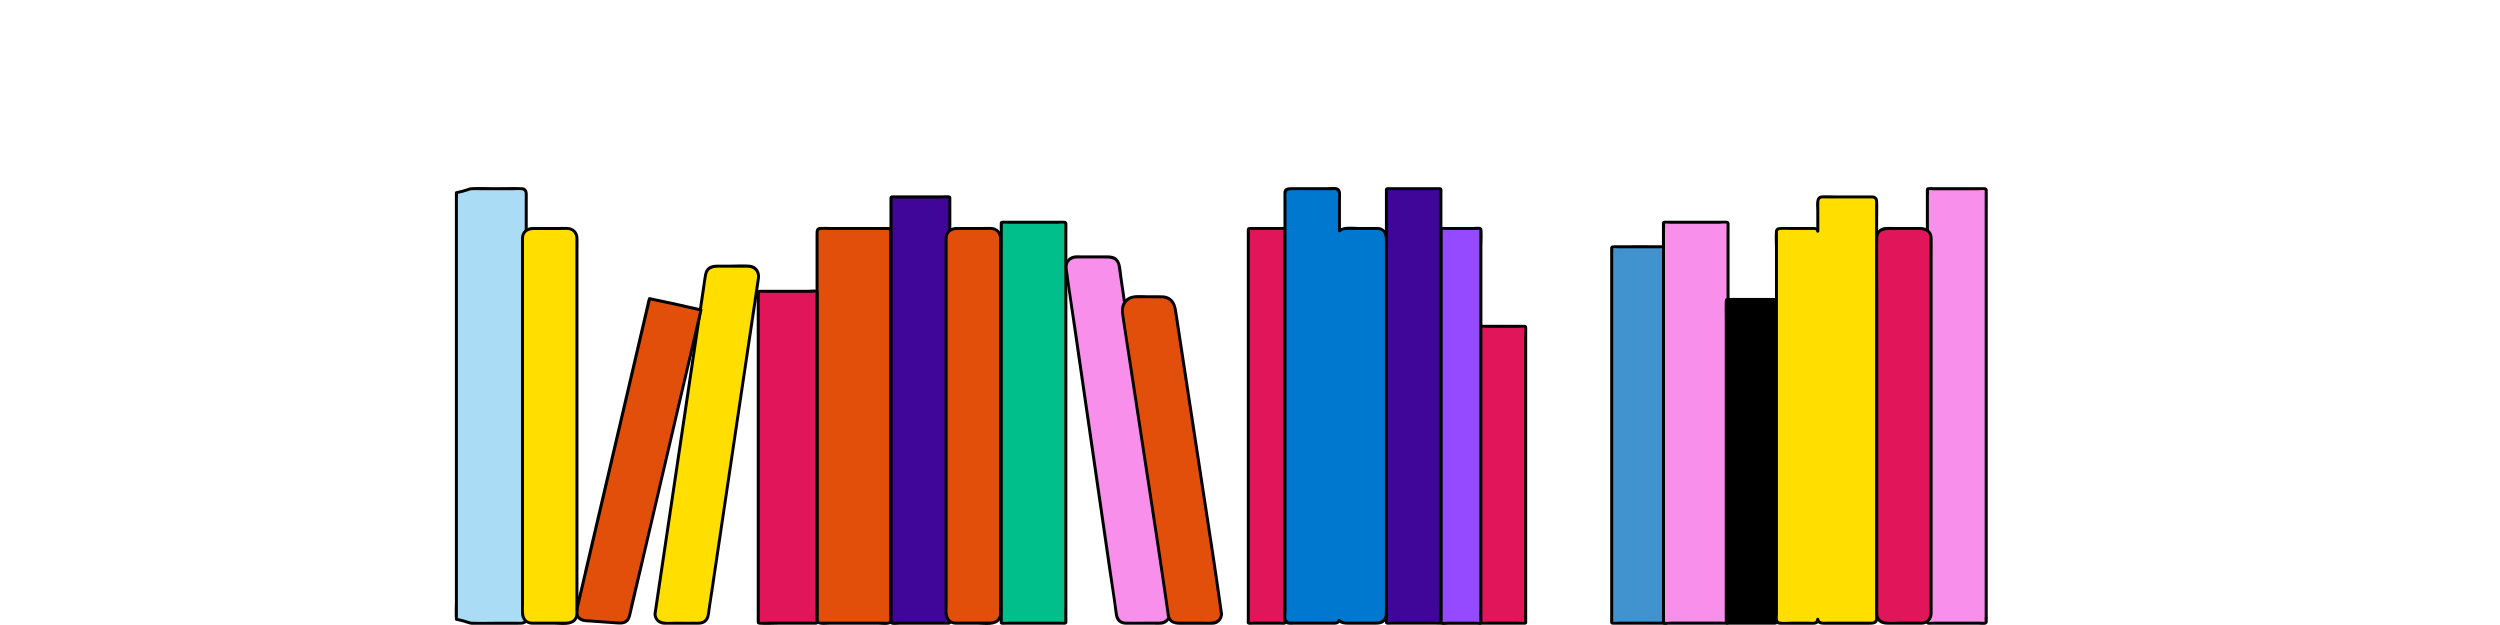 <svg xmlns="http://www.w3.org/2000/svg" id="Calque_1" data-name="Calque 1" viewBox="0 0 1000 250"><defs><style>      .cls-1, .cls-2, .cls-3, .cls-4, .cls-5, .cls-6, .cls-7, .cls-8, .cls-9, .cls-10, .cls-11 {        stroke-width: 0px;      }      .cls-2 {        fill: #f88feb;      }      .cls-3 {        fill: #964aff;      }      .cls-4 {        fill: #400599;      }      .cls-5 {        fill: #4193d0;      }      .cls-6 {        fill: #e1155a;      }      .cls-7 {        fill: #e24f0b;      }      .cls-8 {        fill: #abdcf5;      }      .cls-9 {        fill: #ffde00;      }      .cls-10 {        fill: #00bf8a;      }      .cls-11 {        fill: #0078cf;      }    </style></defs><g><rect class="cls-5" x="644.67" y="98.7" width="22.2" height="150.57" rx=".25" ry=".25"></rect><path class="cls-1" d="m667.47,249.03v-40.4c0-8.1,0-16.2,0-24.3v-84.84c0-.89-.33-1.37-1.32-1.38-6.72-.06-13.45,0-20.17,0-1.01,0-1.88.03-1.9,1.21-.02.91,0,1.82,0,2.73v55.44c0,8.45,0,16.9,0,25.35,0,8.18,0,16.37,0,24.55,0,6.96,0,13.93,0,20.89v19.02c0,.55-.08,1.16,0,1.71.12.78.67.86,1.32.86,1.28.01,2.56,0,3.84,0h16.27c.78,0,1.59.17,1.94-.69.3-.71-.87-1.02-1.16-.32l-.07.17.42-.42c-.53.22-1.55.05-2.16.05h-16.84c-.76,0-2.06.23-2.73-.05l.42.42c-.11-.26-.05-.73-.05-1.05V101.21c0-.62.12-1.39,0-2-.03-.13.02-.21.05-.28l-.42.42c.53-.22,1.55-.05,2.16-.05h16.84c.76,0,2.06-.23,2.73.05l-.42-.42c.11.26.05.73.05,1.05v93.17c0,12.49,0,24.99,0,37.48v12.28c0,1.94-.1,3.91,0,5.85,0,.09,0,.18,0,.26,0,.77,1.2.77,1.2,0Z"></path></g><g><rect class="cls-2" x="665.39" y="88.9" width="25.84" height="160.37" rx=".29" ry=".29"></rect><path class="cls-1" d="m691.82,248.98v-5.83c0-5.18,0-10.36,0-15.55,0-7.46,0-14.92,0-22.37v-79.14c0-6.91,0-13.83,0-20.74v-13.1c0-.92.06-1.86,0-2.78-.09-1.4-1.35-1.18-2.45-1.18-7.54,0-15.08,0-22.62,0-.8,0-1.81-.17-1.97.89-.02.13,0,.27,0,.4-.02.99,0,1.99,0,2.98v113.57c0,7.39,0,14.78,0,22.18v19.36c0,.53-.16,1.51.26,1.93.46.46,1.62.26,2.19.26h22.51c.82,0,1.68.19,2.06-.73.3-.71-.87-1.02-1.16-.32l-.08.2.42-.42c-.65.27-1.81.06-2.53.06h-19.64c-.89,0-2.38.27-3.18-.06l.42.42c-.13-.31-.06-.79-.06-1.16v-14.9c0-12.73,0-25.45,0-38.18,0-15.37,0-30.75,0-46.12v-57.05c0-.69.11-1.48,0-2.16-.03-.15.02-.21.06-.31l-.42.42c.65-.27,1.81-.06,2.53-.06h19.64c.89,0,2.38-.27,3.18.06l-.42-.42c.13.31.06.79.06,1.16v152.18c0,2.07-.1,4.17,0,6.23,0,.09,0,.18,0,.27,0,.77,1.2.77,1.2,0Z"></path></g><g><rect class="cls-1" x="690.51" y="119.79" width="19.91" height="129.48" rx=".22" ry=".22"></rect><path class="cls-1" d="m691.11,249.05v-127.08c0-.52.13-1.22,0-1.73-.03-.11.03-.19.04-.22l-.42.42c.71-.29,2.19-.04,2.99-.04h13.39c.83,0,2.36-.26,3.09.04l-.42-.42c.08.19.04.62.04.9v126.18c0,.52-.13,1.22,0,1.73.03.11-.03.19-.04.22l.42-.42c-.71.29-2.19.04-2.99.04h-13.39c-.83,0-2.36.26-3.09-.04l.42.42-.06-.16c-.29-.7-1.45-.39-1.16.32.33.79,1.02.66,1.73.66h17.87c.68,0,1.33.03,1.49-.82.07-.4,0-.88,0-1.28,0-8.21,0-16.41,0-24.62v-41.74c0-13.48,0-26.96,0-40.44v-14.03c0-2.2.14-4.46,0-6.66-.07-1.08-.84-1.1-1.76-1.1h-17.87c-.88,0-1.45.22-1.49,1.15-.1,2.31,0,4.66,0,6.97v14.14c0,13.57,0,27.14,0,40.71v66.89c0,.77,1.2.77,1.2,0Z"></path></g><g><rect class="cls-2" x="770.95" y="75.49" width="23.53" height="173.78" rx=".26" ry=".26"></rect><path class="cls-1" d="m771.55,249.01V78.36c0-.74.12-1.58,0-2.31-.02-.15.02-.23.05-.32l-.42.42c.57-.24,1.64-.05,2.29-.05h17.82c.82,0,2.21-.25,2.95.05l-.42-.42c.13.31.05.86.05,1.23v169.44c0,.74-.12,1.58,0,2.31.02.15-.02.23-.05.32l.42-.42c-.57.24-1.64.05-2.29.05h-17.82c-.82,0-2.21.25-2.95-.05l.42.42-.08-.18c-.29-.7-1.45-.39-1.16.32.4.96,1.52.7,2.39.7h18.8c1.13,0,3.4.51,3.53-1.07.07-.88,0-1.79,0-2.67v-61.24c0-9.67,0-19.33,0-29v-71.03c0-2.91.06-5.83,0-8.75-.03-1.43-1.36-1.22-2.47-1.22-4.24,0-8.48,0-12.72,0h-6.09c-.82,0-1.77-.13-2.59,0-1.07.17-.86,1.25-.86,2.05v172.07c0,.77,1.2.77,1.2,0Z"></path></g><g><path class="cls-6" d="m754.4,91.39h14.3c2.06,0,3.74,1.67,3.74,3.74v150.41c0,2.06-1.67,3.74-3.74,3.74h-14.3c-2.06,0-3.74-1.67-3.74-3.74V95.13c0-2.06,1.67-3.74,3.74-3.74Z"></path><path class="cls-1" d="m768.7,248.67h-8.88c-2.77,0-8.4,1.03-8.56-3.14-.06-1.7,0-3.42,0-5.12v-124.84c0-6.78-.21-13.59,0-20.36.11-3.63,3.73-3.21,6.27-3.21h10.53c1.96,0,3.7.94,3.78,3.14,0,.13,0,.26,0,.39,0,.87,0,1.75,0,2.62v146.69c0,1.94-.89,3.73-3.14,3.84-.77.03-.77,1.23,0,1.2,2.66-.12,4.32-2.15,4.34-4.72,0-.9,0-1.81,0-2.71V102.05c0-2.26.05-4.52,0-6.78-.06-2.89-2.26-4.48-4.98-4.48-3.61,0-7.23,0-10.84,0-1.04,0-2.12-.08-3.16.02-2.28.2-3.92,2.08-4,4.32-.02.49,0,.98,0,1.46v148.06c0,1.29.08,2.5.96,3.59,1.05,1.3,2.5,1.63,4.08,1.63h13.6c.77,0,.77-1.2,0-1.2Z"></path></g><g><path class="cls-9" d="m749.07,78.78h-20.36c-.88,0-1.59.71-1.59,1.59v12.14c0-.62-.5-1.12-1.12-1.12h-14.3c-.62,0-1.12.5-1.12,1.12v155.65c0,.62.5,1.12,1.12,1.12h14.3c.62,0,1.12-.5,1.12-1.12v-.47c0,.88.71,1.59,1.59,1.59h20.36c.88,0,1.59-.71,1.59-1.59V80.37c0-.88-.71-1.59-1.59-1.59Z"></path><path class="cls-1" d="m749.07,78.18h-15.08c-1.74,0-3.54-.13-5.28,0-2.91.21-2.19,3.95-2.19,5.94v8.39l1.18-.16c-.23-1.71-1.86-1.56-3.15-1.56h-12.02c-1.22,0-2.41.23-2.54,1.73-.18,2.2,0,4.5,0,6.71v68.11c0,9.28,0,18.57,0,27.85v43.53c0,3.01-.05,6.03,0,9.05,0,.19,0,.37.02.56.25,1.7,1.85,1.56,3.15,1.56h12.02c1.5,0,2.54-.47,2.54-2.19h-1.2c.18,1.74,1.47,2.19,2.97,2.19h17.7c1.83,0,3.98.08,4.06-2.39.03-.87,0-1.74,0-2.6V87.83c0-2.45.11-4.92,0-7.37-.06-1.31-.89-2.16-2.19-2.29-.77-.08-.76,1.12,0,1.2,1.23.12.99,1.52.99,2.37v163.86c0,.65.09,1.38,0,2.02-.16,1.1-1.01,1.04-1.82,1.04h-17.34c-.93,0-3.03.38-3.17-.99-.08-.75-1.2-.79-1.2,0,0,1.52-2.26.99-3.24.99h-6.4c-1.55,0-3.33.25-4.87,0-.46-.07-.72-.28-.83-.72-.18-.75,0-1.77,0-2.54v-22.05c0-7.7,0-15.41,0-23.11v-53.1c0-8.09,0-16.18,0-24.27,0-6.27,0-12.53,0-18.8v-10.38c0-.75-.22-1.6.75-1.71,1.49-.16,3.09,0,4.59,0h8.66c.61,0,1.25-.15,1.36.68.09.68,1.18.5,1.18-.16v-10.81c0-.91-.22-2.12,1.01-2.32.52-.08,1.11,0,1.63,0h18.71c.77,0,.77-1.2,0-1.2Z"></path></g><g><rect class="cls-6" x="591.83" y="130.51" width="18.44" height="118.76" rx=".2" ry=".2"></rect><path class="cls-1" d="m610.87,249.07v-15.9c0-12.02,0-24.04,0-36.05v-64.16c0-.67.05-1.36,0-2.02-.08-1.05-.87-1.02-1.73-1.02h-16.49c-.84,0-1.36.22-1.41,1.11-.04.72,0,1.44,0,2.16v114.91c0,.41-.11,1.06.14,1.42.33.49,1.09.36,1.59.36h16.39c.65,0,1.19.07,1.49-.64s-.87-1.02-1.16-.32l-.06.14.42-.42c-.63.26-2.01.04-2.76.04h-12.4c-.77,0-2.19.23-2.85-.04l.42.42c-.3-.72-.04-2.31-.04-3.16v-8.63c0-9.44,0-18.89,0-28.33,0-11.37,0-22.75,0-34.12v-42.29c0-.46.14-1.16,0-1.61-.03-.1.03-.17.04-.18l-.42.42c.63-.26,2.01-.04,2.76-.04h12.4c.77,0,2.19-.23,2.85.04l-.42-.42c.3.72.04,2.31.04,3.16v110.35c0,1.52-.12,3.11,0,4.63,0,.07,0,.13,0,.2,0,.77,1.2.77,1.2,0Z"></path></g><g><rect class="cls-3" x="576.36" y="91.39" width="16" height="157.88" rx=".18" ry=".18"></rect><path class="cls-1" d="m592.96,249.09V98.7c0-2.28.2-4.67,0-6.95-.13-1.47-2.46-.96-3.51-.96h-11.49c-1.04,0-2.17-.17-2.2,1.13-.02.88,0,1.77,0,2.65v12.02c0,6.32,0,12.63,0,18.95v23.44c0,8.54,0,17.07,0,25.61v25.09c0,7.41,0,14.83,0,22.24v26.2c0,.67-.17,1.56.7,1.76s2.02.01,2.91.01h11.31c.78,0,1.9.25,2.26-.62.3-.71-.87-1.02-1.16-.32l-.05.12.42-.42c-.5.21-1.76.03-2.41.03h-10.66c-.67,0-1.98.19-2.5-.03l.42.42c-.07-.16-.03-.79-.03-1.09V93.96c0-.66.13-1.47,0-2.12-.02-.11.04-.26.03-.24l-.42.42c.5-.21,1.76-.03,2.41-.03h10.66c.67,0,1.98-.19,2.5.03l-.42-.42c.07.16.03.79.03,1.09v14.59c0,12.58,0,25.15,0,37.73v97.67c0,2.04-.1,4.11,0,6.14,0,.09,0,.18,0,.27,0,.77,1.2.77,1.2,0Z"></path></g><g><rect class="cls-6" x="499.33" y="91.39" width="14.69" height="157.88" rx=".16" ry=".16"></rect><path class="cls-1" d="m514.62,249.11V99.31c0-2.47.1-4.97,0-7.44-.05-1.35-1.38-1.07-2.44-1.07h-11.18c-1.05,0-2.25-.2-2.27,1.11-.02.87,0,1.74,0,2.61v153.32c0,.42-.11,1.02.02,1.43.28.91,1.78.6,2.5.6h11.02c.78,0,1.97.27,2.33-.6.3-.71-.87-1.02-1.16-.32l-.05.11.42-.42c-.43.18-1.65.03-2.25.03h-9.78c-.6,0-1.82.15-2.25-.03l.42.42c-.05-.13-.03-.79-.03-1.08V93.95c0-.66.13-1.47,0-2.12-.02-.11.04-.27.03-.23l-.42.42c.43-.18,1.65-.03,2.25-.03h9.78c.6,0,1.82-.15,2.25.03l-.42-.42c.05.13.03.79.03,1.08v150.01c0,2.04-.1,4.11,0,6.14,0,.09,0,.18,0,.27,0,.77,1.2.77,1.2,0Z"></path></g><g><path class="cls-11" d="m551.15,91.39h-13.08c-.89,0-1.68.39-2.28,1v-15.43c0-.81-.66-1.47-1.47-1.47h-18.85c-.81,0-1.47.66-1.47,1.47v170.84c0,.81.66,1.47,1.47,1.47h18.85c.68,0,1.15-.5,1.32-1.12.62.69,1.48,1.12,2.43,1.12h13.08c1.89,0,3.42-1.67,3.42-3.74V95.13c0-2.06-1.53-3.74-3.42-3.74Z"></path><path class="cls-1" d="m551.15,90.79h-7.78c-2.51,0-6.01-.65-8.02,1.17l1.02.42v-12.78c0-1.44.43-3.77-1.19-4.52-1.16-.53-2.99-.2-4.2-.2-4.88,0-9.75,0-14.63,0-1.44,0-2.86.33-2.96,2.09-.01.25,0,.5,0,.74v157.84c0,3.92-.05,7.85,0,11.77,0,.39-.01.74.12,1.13.59,1.74,2.59,1.42,4.03,1.42h14.94c1.55,0,3.07.22,3.74-1.56l-1,.26c1.17,1.18,2.48,1.29,4.02,1.29h10.84c1.48,0,2.83-.1,3.93-1.27,1.66-1.78,1.18-4.99,1.18-7.25,0-4.39,0-8.77,0-13.16v-68.82c0-8.05,0-16.09,0-24.14,0-6.82,0-13.64,0-20.46v-14.17c0-1.82.06-3.65,0-5.47-.08-2.31-1.65-4.22-4.02-4.34-.77-.04-.77,1.16,0,1.2,3.51.18,2.82,4.73,2.82,7.14v102.43c0,12,0,24,0,36,0,2.51.02,5.03,0,7.54,0,.14,0,.28,0,.42-.1,2.12-1.56,3.14-3.51,3.14h-10.49c-1.44,0-2.79.19-3.91-.94-.34-.34-.85-.15-1,.26-.32.85-1.05.68-1.7.68h-16.89c-.74,0-.9.11-1.45-.44-.98-.98-.33-.17-.44-.56-.23-.86,0-2.09,0-2.98v-28.13c0-9.72,0-19.45,0-29.17v-64.25c0-8.72,0-17.44,0-26.16v-16.55c0-1.05-.15-2.22,0-3.26.1-.72.69-1.05,1.36-1.08,1.91-.1,3.85,0,5.76,0h10.98c.44,0,1.12-.13,1.54,0,1.51.47.94,3.08.94,4.23v12.07c0,.54.65.77,1.02.42,1.04-.94,2.15-.82,3.42-.82h11.53c.77,0,.77-1.2,0-1.2Z"></path></g><g><rect class="cls-4" x="554.57" y="75.49" width="21.79" height="173.78" rx=".24" ry=".24"></rect><path class="cls-1" d="m576.96,249.03V77.29c0-.5.08-1.06,0-1.56-.18-1.12-1.54-.84-2.37-.84h-18.31c-.83,0-2.13-.27-2.31.84-.02.13,0,.28,0,.41-.02,1.01,0,2.02,0,3.02v35.26c0,8.88,0,17.77,0,26.65v98.9c0,2.89-.05,5.78,0,8.66,0,.15-.02.32.01.46.22,1.04,1.57.76,2.36.76h18.25c.85,0,1.96.26,2.35-.68.3-.71-.87-1.02-1.16-.32l-.07.17.42-.42c-.82.34-2.43.05-3.34.05h-14.65c-.91,0-2.52.29-3.34-.05l.42.42c-.12-.29-.05-.86-.05-1.22V78.34c0-.73.12-1.59,0-2.31-.02-.14.02-.23.05-.31l-.42.42c.82-.34,2.43-.05,3.34-.05h14.65c.91,0,2.52-.29,3.34.05l-.42-.42c.12.29.05.86.05,1.22v16.02c0,6.21,0,12.43,0,18.64,0,7.58,0,15.16,0,22.74v50.07c0,7.82,0,15.64,0,23.46v34.1c0,2.25-.11,4.53,0,6.77,0,.1,0,.2,0,.3,0,.77,1.2.77,1.2,0Z"></path></g><g><path class="cls-9" d="m262,245.6c0,2.03,1.64,3.67,3.66,3.67h14.04c2.03,0,3.67-1.64,3.67-3.67l2.55-17.16.57-3.8,16.93-113.7c.35-2.36-1.48-4.48-3.86-4.48h-13.48c-1.93,0-3.58,1.42-3.86,3.33l-17.1,114.85-.57,3.8-2.55,17.16Z"></path><path class="cls-1" d="m261.4,245.6c.11,2.39,1.86,4.17,4.26,4.27.84.03,1.69,0,2.53,0h10.35c1.16,0,2.26.02,3.31-.58,1.45-.84,1.94-2.24,2.13-3.81.37-2.98.88-5.94,1.33-8.91.98-6.59,1.97-13.19,2.95-19.78,1.85-12.43,3.7-24.86,5.55-37.29l6.56-44.04c1.2-8.03,2.46-16.06,3.59-24.1.38-2.67-1.22-5.24-4.06-5.48s-5.65-.01-8.44-.01h-4.57c-1.32,0-2.57.14-3.65,1.02-1.18.96-1.51,2.24-1.72,3.64-1.32,8.88-2.64,17.76-3.97,26.64-2.21,14.82-4.41,29.64-6.62,44.46-1.8,12.07-3.59,24.13-5.39,36.2-1.04,6.95-2.07,13.91-3.11,20.86-.33,2.25-.67,4.5-1,6.75-.11.76,1.04,1.08,1.16.32,1.13-7.62,2.27-15.23,3.4-22.85l4.24-28.47c2.17-14.59,4.35-29.18,6.52-43.77l5.12-34.42c.31-2.08.55-4.18.93-6.25.63-3.42,3.96-2.93,6.56-2.93h9.64c2.39,0,4.14,1.57,3.8,4.06-.12.89-.26,1.78-.4,2.67-.6,4.05-1.21,8.1-1.81,12.15-2.01,13.49-4.02,26.97-6.02,40.46-2.03,13.65-4.07,27.31-6.1,40.96-.96,6.42-1.91,12.84-2.87,19.26-.82,5.45-1.63,10.91-2.44,16.37-.12.81-.26,1.62-.36,2.44-.24,1.98-1.32,3.21-3.36,3.25-3.1.06-6.2,0-9.3,0-2.65,0-7.36.82-7.53-3.07-.03-.77-1.23-.77-1.2,0Z"></path></g><g><path class="cls-7" d="m234.26,228.8l.82-3.49,24.69-105.68c.01-.05.04-.1.05-.15.84.17,1.68.34,2.51.51,6.04,1.25,12.07,2.61,18.08,4.01l-24.02,102.82-.82,3.49-3.68,15.79c-.13,1.89-1.88,3.3-3.91,3.15l-.31-.02-13.69-.98c-2.01-.14-3.54-1.79-3.41-3.68l3.68-15.78Z"></path><path class="cls-1" d="m234.84,228.96c.9-3.83,1.8-7.67,2.69-11.5,1.93-8.25,3.85-16.5,5.78-24.75l7.34-31.43c2.16-9.27,4.33-18.53,6.49-27.8l2.15-9.21.67-2.85c.11-.45.34-1,.34-1.47,0-.09.06-.24.09-.32l-.74.42c6.89,1.41,13.75,2.93,20.6,4.53l-.42-.74c-1.69,7.25-3.39,14.51-5.08,21.76-3.4,14.53-6.79,29.07-10.19,43.6-2.63,11.26-5.26,22.52-7.89,33.78-1.78,7.61-3.76,15.19-5.34,22.84-.42,2.02-1.68,2.93-3.76,2.8-1.18-.07-2.35-.17-3.53-.25-3.22-.23-6.45-.42-9.66-.69-1.63-.14-3.41-1.17-3.21-3.07.11-1,.47-2.03.7-3.01l2.44-10.45.51-2.2c.18-.75-.98-1.07-1.16-.32-.6,2.55-1.19,5.1-1.79,7.65s-1.5,5.4-1.89,8.11c-.31,2.14,1.45,4.04,3.47,4.39.94.17,1.93.16,2.88.23l10.41.74c1.32.09,2.59.18,3.78-.53,1.37-.82,1.71-2.1,2.04-3.53l2.27-9.73c.77-3.3,1.55-6.61,2.32-9.91,2.27-9.73,4.55-19.47,6.82-29.2,3.52-15.09,7.05-30.17,10.57-45.26,2.11-9.01,4.31-18.01,6.32-27.04.03-.14.06-.28.1-.41.07-.31-.09-.66-.42-.74-6.85-1.6-13.71-3.12-20.6-4.53-.33-.07-.63.09-.74.42-.33,1-.5,2.07-.74,3.09l-1.9,8.14c-2.06,8.84-4.13,17.67-6.19,26.51-2.46,10.51-4.91,21.02-7.37,31.54l-6.13,26.23c-.85,3.65-1.7,7.3-2.56,10.95l-.67,2.85c-.18.75.98,1.07,1.16.32Z"></path></g><g><rect class="cls-10" x="400.5" y="88.9" width="25.84" height="160.37" rx=".29" ry=".29"></rect><path class="cls-1" d="m426.94,248.98V92.26c0-.92.06-1.86,0-2.78-.09-1.4-1.35-1.18-2.45-1.18-7.54,0-15.08,0-22.62,0-.8,0-1.81-.17-1.97.89-.02.13,0,.27,0,.4-.02.99,0,1.99,0,2.98v155.11c0,.53-.16,1.51.26,1.93.46.46,1.62.26,2.19.26h22.51c.82,0,1.68.19,2.06-.73.3-.71-.87-1.02-1.16-.32l-.08.2.42-.42c-.65.27-1.81.06-2.53.06h-19.64c-.89,0-2.38.27-3.18-.06l.42.42c-.13-.31-.06-.79-.06-1.16v-99.2c0-13.28,0-26.57,0-39.85v-17.2c0-.69.11-1.48,0-2.16-.03-.15.02-.21.06-.31l-.42.42c.65-.27,1.81-.06,2.53-.06h19.64c.89,0,2.38-.27,3.18.06l-.42-.42c.13.31.06.79.06,1.16v53.08c0,15.37,0,30.75,0,46.12v52.98c0,2.07-.1,4.17,0,6.23,0,.09,0,.18,0,.27,0,.77,1.2.77,1.2,0Z"></path></g><g><path class="cls-7" d="m355.36,91.39h-27.41c-.62,0-1.12.5-1.12,1.12v155.65c0,.62.5,1.12,1.12,1.12h27.41c.59,0,1.07-.48,1.07-1.07V92.46c0-.59-.48-1.07-1.07-1.07Z"></path><path class="cls-1" d="m355.36,90.79h-23.57c-1.26,0-2.57-.1-3.83,0-1.6.13-1.73,1.39-1.73,2.61v130.34c0,5.62,0,11.24,0,16.85,0,2.47-.13,4.98,0,7.45s3.73,1.83,5.45,1.83h9.96c3.31,0,6.63,0,9.94,0,1.69,0,5.32.73,5.45-1.79s0-4.96,0-7.43v-93.97c0-8.16,0-16.33,0-24.49,0-6.24,0-12.48,0-18.72v-10.09c0-1.13-.04-2.37-1.51-2.56-.76-.1-1.08,1.05-.32,1.16.9.12.63,1.31.63,1.94v151.37c0,.84.14,1.82,0,2.65-.06.38-.03.59-.6.74-.47.12-1.13,0-1.61,0h-24.71c-.27,0-.72.09-.97,0-.65-.23-.47-.48-.52-.89-.12-.93,0-1.96,0-2.9V93.67c0-.75-.21-1.58.76-1.68,1.51-.16,3.13,0,4.65,0h22.52c.77,0,.77-1.2,0-1.2Z"></path></g><g><rect class="cls-4" x="356.4" y="78.78" width="23.54" height="170.49" rx=".26" ry=".26"></rect><path class="cls-1" d="m380.53,249.01v-21.94c0-7.67,0-15.34,0-23.02,0-9.11,0-18.22,0-27.32v-28.5c0-8.97,0-17.93,0-26.9v-41.34c0-.79.15-1.68-.92-1.82s-2.18,0-3.22,0h-18.45c-.82,0-1.98-.23-2.15.86-.02.13,0,.27,0,.4-.02,1.02,0,2.04,0,3.06v163.99c0,.78-.09,1.62,0,2.4.18,1.57,3.04.98,4.14.98h18.32c.85,0,1.87.23,2.26-.7.3-.71-.87-1.02-1.16-.32l-.08.18.42-.42c-.57.24-1.64.05-2.29.05h-17.82c-.82,0-2.21.25-2.95-.05l.42.42c-.13-.31-.05-.84-.05-1.21V81.59c0-.71.13-1.57,0-2.28-.03-.14.02-.22.05-.3l-.42.42c.57-.24,1.64-.05,2.29-.05h17.82c.82,0,2.21-.25,2.95.05l-.42-.42c.13.31.05.84.05,1.21v15.86c0,13.55,0,27.09,0,40.64v105.37c0,2.21-.11,4.44,0,6.65,0,.09,0,.19,0,.28,0,.77,1.2.77,1.2,0Z"></path></g><g><path class="cls-7" d="m382.18,91.39h14.3c2.06,0,3.74,1.67,3.74,3.74v150.41c0,2.06-1.67,3.74-3.74,3.74h-14.31c-2.06,0-3.74-1.67-3.74-3.74V95.13c0-2.06,1.67-3.74,3.74-3.74Z"></path><path class="cls-1" d="m382.18,249.87h9c2.79,0,7.03.79,8.87-1.88,1.23-1.78.77-4.82.77-6.87V100.45c0-1.77.06-3.55,0-5.32-.09-2.43-1.92-4.25-4.34-4.34-1.04-.04-2.09,0-3.13,0-3.56,0-7.12-.02-10.69,0-2.68.01-4.78,1.7-4.82,4.5-.01.75,0,1.51,0,2.26v139.95c0,2.56-.02,5.13,0,7.69s1.71,4.56,4.34,4.68c.77.03.77-1.17,0-1.2-3.82-.17-3.14-4.44-3.14-7.06v-12.6c0-13.98,0-27.97,0-41.95v-84.33c0-2.42-.03-4.85,0-7.27,0-.11,0-.23,0-.34.09-2.36,2-3.14,4.02-3.14h10.7c1.05,0,2.19-.13,3.23.04,1.61.26,2.58,1.65,2.62,3.2.02.66,0,1.33,0,1.99v10.69c0,13.29,0,26.58,0,39.87v96.47c0,.58.06,1.21-.04,1.79-.34,2.1-2.18,2.62-3.98,2.62h-13.42c-.77,0-.77,1.2,0,1.2Z"></path></g><g><rect class="cls-6" x="303.29" y="116.51" width="23.54" height="132.76" rx=".26" ry=".26"></rect><path class="cls-1" d="m327.43,249.01v-18.37c0-13.75,0-27.51,0-41.26v-70.92c0-.53.08-1.13,0-1.66-.21-1.43-2.96-.89-3.96-.89-6.39,0-12.78,0-19.17,0-.91,0-1.58.19-1.61,1.2-.02.85,0,1.71,0,2.56v11.37c0,13.22,0,26.45,0,39.67v44.83c0,10.02,0,20.05,0,30.07v2.85c0,.79.16,1.34,1.11,1.41,2.53.2,5.17,0,7.71,0h14.21c.72,0,1.35.1,1.68-.7.3-.71-.87-1.02-1.16-.32l-.08.18.42-.42c-.57.24-1.64.05-2.29.05h-17.82c-.82,0-2.21.25-2.95-.05l.42.42c-.1-.24-.05-.65-.05-.95V118.79c0-.55.12-1.25,0-1.79-.03-.13.02-.17.05-.25l-.42.42c.57-.24,1.64-.05,2.29-.05h17.82c.82,0,2.21-.25,2.95.05l-.42-.42c.1.24.05.65.05.95v125.93c0,1.7-.12,3.46,0,5.16,0,.07,0,.15,0,.22,0,.77,1.2.77,1.2,0Z"></path></g><g><path class="cls-2" d="m467.88,245.51c0,2.08-1.64,3.76-3.66,3.76h-14.04c-2.03,0-3.67-1.68-3.67-3.76l-2.55-17.6-.57-3.89-16.93-116.64c-.35-2.42,1.47-4.59,3.86-4.59h13.48c1.93,0,3.58,1.45,3.86,3.41l17.1,117.82.57,3.89,2.55,17.6Z"></path><path class="cls-1" d="m467.28,245.51c-.1,2.26-1.83,3.16-3.82,3.16h-4.42c-2.92,0-5.85.09-8.77,0-2.13-.07-2.98-1.58-3.2-3.48-.13-1.07-.31-2.14-.47-3.22l-1.54-10.65c-.87-5.99-1.74-11.98-2.61-17.97-1.86-12.82-3.72-25.64-5.58-38.47-2.12-14.6-4.24-29.2-6.36-43.8-1.14-7.86-2.47-15.72-3.43-23.6-.07-.54-.09-1.07.06-1.62.52-1.93,2.21-2.49,3.98-2.49h10.13c2.53,0,5.27-.18,5.84,3.07.12.7.2,1.4.31,2.1,1.43,9.87,2.86,19.73,4.3,29.6l6.5,44.79c1.69,11.66,3.38,23.31,5.07,34.97,1.02,7.02,2.04,14.03,3.06,21.04.32,2.24.65,4.48.97,6.72.11.76,1.27.44,1.16-.32-1.15-7.95-2.31-15.9-3.46-23.85l-4.47-30.79c-2.22-15.27-4.43-30.53-6.65-45.8-1.66-11.43-3.32-22.85-4.98-34.28-.32-2.24-.29-5.52-2.01-7.2-1.1-1.06-2.45-1.26-3.89-1.26h-10.23c-1.02,0-2.1-.1-3.11.06-2.79.43-4.09,3.04-3.73,5.63.13.93.27,1.85.4,2.78.62,4.26,1.24,8.51,1.85,12.77,2.05,14.15,4.11,28.3,6.16,42.45s4.12,28.41,6.19,42.62c.95,6.55,1.9,13.09,2.85,19.64.83,5.73,1.85,11.46,2.5,17.21.18,1.61.65,3.08,2.14,3.96,1.04.62,2.15.6,3.31.6,3.51,0,7.03,0,10.54,0,.88,0,1.79.06,2.67-.02,2.29-.2,3.83-2.13,3.93-4.35.03-.77-1.17-.77-1.2,0Z"></path></g><g><path class="cls-7" d="m488.59,245.51c0,2.08-1.64,3.76-3.66,3.76h-14.04c-2.03,0-3.67-1.68-3.67-3.76l-2.55-17.6-.57-3.89-15.16-99.07c-.5-3.27,1.97-6.23,5.19-6.23h10.73c2.59,0,4.79,1.93,5.19,4.56l15.42,100.74.57,3.89,2.55,17.6Z"></path><path class="cls-1" d="m487.99,245.51c-.17,3.83-4.32,3.16-6.96,3.16h-9.12c-1.26,0-2.44-.02-3.34-1.11-.72-.87-.73-1.97-.89-3.04l-1.21-8.35c-.88-6.06-1.76-12.12-2.69-18.18-1.64-10.72-3.28-21.45-4.92-32.17-2-13.05-3.99-26.1-5.99-39.14-1.1-7.21-2.33-14.41-3.31-21.64-.4-2.96,1.52-5.63,4.61-5.73,2.68-.09,5.38,0,8.06,0,.87,0,1.75-.03,2.63,0,2.41.09,4.2,1.77,4.62,4.12.08.47.14.95.22,1.42,1.3,8.53,2.61,17.05,3.91,25.58,2.02,13.22,4.05,26.43,6.07,39.65l4.6,30.03c1.02,6.67,1.97,13.34,2.94,20.02.27,1.85.54,3.69.8,5.54.11.76,1.27.44,1.16-.32-1.1-7.56-2.15-15.12-3.3-22.67-1.32-8.61-2.63-17.22-3.95-25.83-2.08-13.61-4.16-27.21-6.25-40.82l-4.55-29.75c-.47-3.04-.69-6.31-4.03-7.71-1.09-.46-2.19-.45-3.34-.45h-4.62c-2.64,0-6.09-.55-8.36,1.09-3.09,2.24-2.45,5.57-1.97,8.74.6,3.94,1.2,7.87,1.81,11.81,1.96,12.82,3.92,25.64,5.89,38.46,1.85,12.06,3.69,24.12,5.54,36.19.85,5.55,1.69,11.1,2.5,16.65l1.45,9.98.54,3.7c.13.91.15,1.86.55,2.7,1.33,2.8,4.3,2.45,6.87,2.45h9.54c.74,0,1.54.06,2.28-.08,2.07-.41,3.36-2.25,3.45-4.28.03-.77-1.17-.77-1.2,0Z"></path></g><g><path class="cls-8" d="m210.49,247.68V77.08c0-.88-.71-1.59-1.59-1.59h-20.36c-.88,0-1.59.71-5.98,1.59v170.6c4.4.88,5.11,1.59,5.98,1.59h20.36c.88,0,1.59-.71,1.59-1.59Z"></path><path class="cls-1" d="m211.09,247.68V77.75c0-1.5-.6-2.8-2.36-2.86-3.58-.13-7.18,0-10.76,0-3.12,0-6.31-.18-9.43,0-.59.03-1.11.23-1.66.43-1.47.51-2.97.87-4.49,1.19-.26.05-.44.33-.44.58v163.7c0,2.19-.14,4.43,0,6.62,0,.09,0,.18,0,.28,0,.25.19.53.44.58,1.61.33,3.18.73,4.73,1.27.49.17.95.31,1.47.34,1.41.06,2.84,0,4.25,0h14.25c1.75,0,3.75.12,3.98-2.19.08-.77-1.12-.76-1.2,0-.14,1.43-2.63.99-3.59.99h-6.46c-3.68,0-7.4.15-11.07,0-.41-.02-.76-.11-1.16-.24-1.61-.55-3.22-.98-4.88-1.32l.44.58V79.62c0-.7.14-1.58,0-2.27-.02-.08,0-.19,0-.28l-.44.58c1.52-.31,3.02-.68,4.49-1.19.45-.16.89-.34,1.37-.38,1.08-.09,2.2,0,3.29,0h13.23c1.2,0,2.5-.15,3.69,0,.77.09,1.04.56,1.11,1.2.1.86,0,1.78,0,2.64v158.7c0,2.89-.05,5.79,0,8.68,0,.13,0,.25,0,.38,0,.77,1.2.77,1.2,0Z"></path></g><g><path class="cls-9" d="m212.74,91.39h14.3c2.06,0,3.74,1.67,3.74,3.74v150.41c0,2.06-1.67,3.74-3.74,3.74h-14.3c-2.06,0-3.74-1.67-3.74-3.74V95.13c0-2.06,1.67-3.74,3.74-3.74Z"></path><path class="cls-1" d="m212.74,249.87h9c2.79,0,7.03.79,8.87-1.88,1.23-1.78.77-4.82.77-6.87V100.45c0-1.77.06-3.55,0-5.32-.09-2.43-1.92-4.25-4.34-4.34-1.04-.04-2.09,0-3.13,0-3.56,0-7.12-.02-10.69,0-2.68.01-4.78,1.7-4.82,4.5-.01.75,0,1.51,0,2.26,0,3.8,0,7.6,0,11.4,0,6.19,0,12.38,0,18.57v23.02c0,8.38,0,16.76,0,25.15,0,8.16,0,16.33,0,24.49v37.32c0,2.56-.02,5.13,0,7.69.02,2.55,1.71,4.56,4.34,4.68.77.03.77-1.17,0-1.2-3.82-.17-3.14-4.44-3.14-7.06V102.74c0-2.42-.03-4.85,0-7.27,0-.11,0-.23,0-.34.09-2.36,2-3.14,4.02-3.14h10.7c1.05,0,2.19-.13,3.23.04,1.61.26,2.58,1.65,2.62,3.2.02.66,0,1.33,0,1.99v147.03c0,.58.06,1.21-.04,1.79-.34,2.1-2.18,2.62-3.98,2.62h-13.42c-.77,0-.77,1.2,0,1.2Z"></path></g></svg>